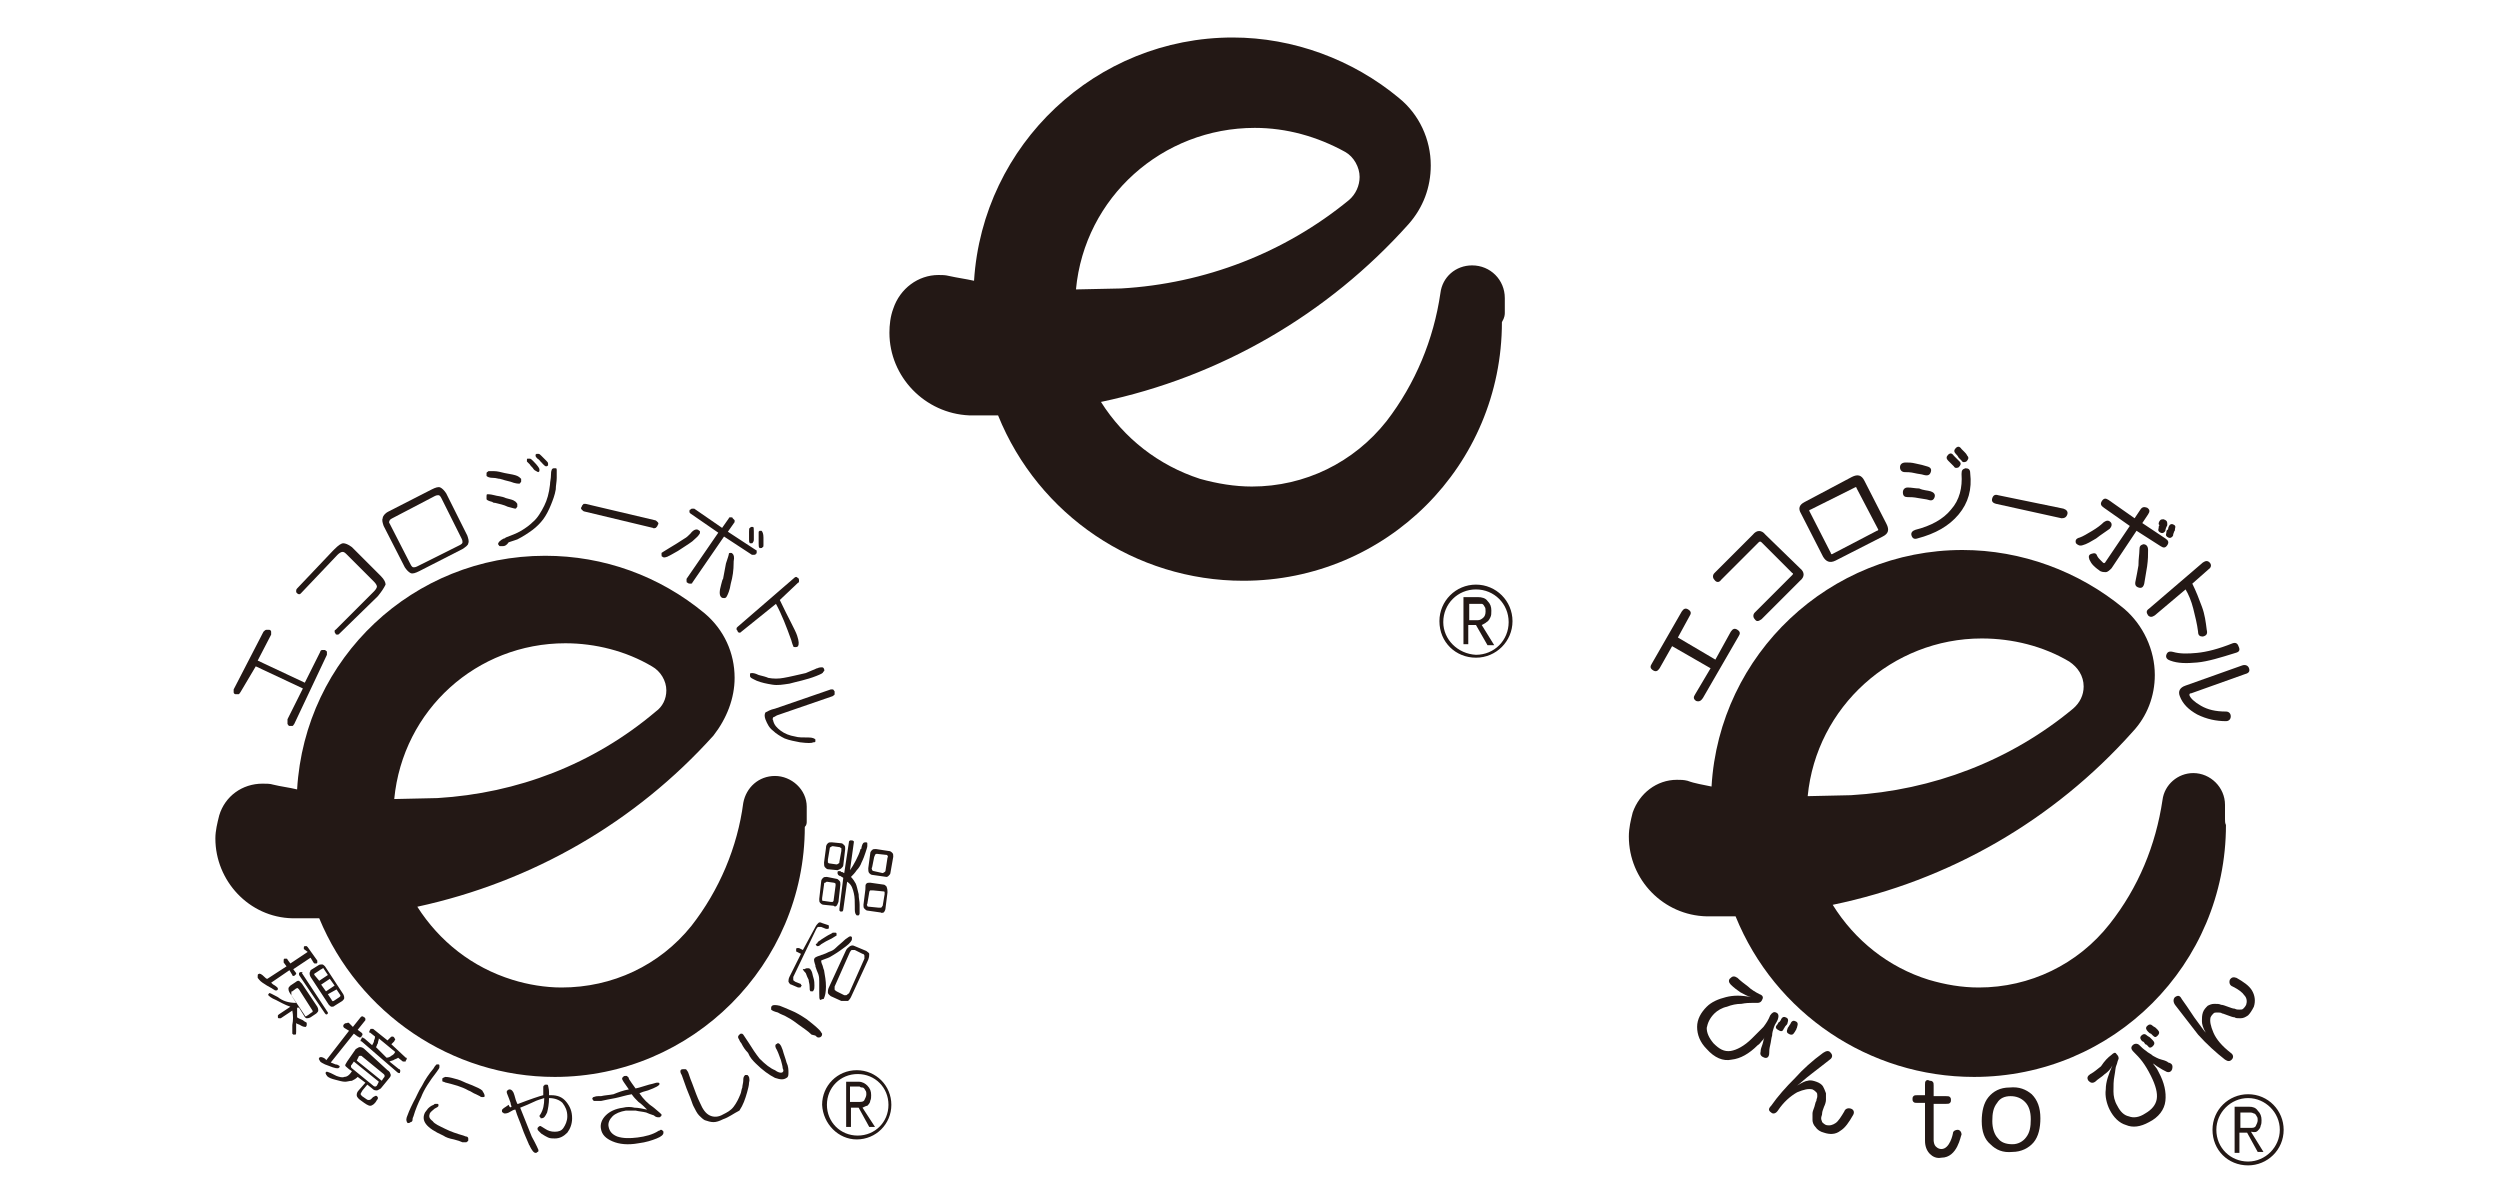 <?xml version="1.0" encoding="utf-8"?>
<!-- Generator: Adobe Illustrator 26.0.3, SVG Export Plug-In . SVG Version: 6.00 Build 0)  -->
<svg version="1.1" id="レイヤー_1" xmlns="http://www.w3.org/2000/svg" xmlns:xlink="http://www.w3.org/1999/xlink" x="0px"
	 y="0px" width="260px" height="125px" viewBox="0 0 260 125" style="enable-background:new 0 0 260 125;" xml:space="preserve">
<style type="text/css">
	.st0{fill:#231815;}
</style>
<g>
	<g>
		<path class="st0" d="M84.9,70.3c-1,0.4-2.1,0.6-2.8,0.8c-0.7,0.1-1.2,0.2-1.8,0.1c-0.6-0.1-1.1-0.2-1.6-0.4
			c-0.4-0.2-0.7-0.3-0.7-0.5c0-0.1,0-0.1,0-0.2c0-0.1,0.1-0.1,0.2-0.1c0.1,0,0.3,0,0.7,0.2c0.4,0.1,0.8,0.2,1,0.3
			c0.5,0.1,1.1,0.1,1.6,0c0.6-0.1,1.4-0.3,2.3-0.5c0.2-0.1,0.5-0.2,0.7-0.3c0.3-0.1,0.4-0.2,0.5-0.2c0.2-0.1,0.4-0.1,0.5-0.1
			c0.1,0,0.2,0.1,0.2,0.2c0.1,0.1,0,0.2-0.1,0.3C85.6,70,85.4,70.1,84.9,70.3L84.9,70.3z M80.6,73.7l5.8-2c0.1,0,0.2,0,0.2,0
			c0.1,0,0.1,0.1,0.2,0.2c0,0.1,0,0.2,0,0.3c0,0.1-0.1,0.1-0.2,0.2l-5.8,2c-0.2,0.1-0.3,0.2-0.4,0.2c0,0.1-0.1,0.2,0,0.3
			c0.1,0.5,0.4,0.8,0.8,1.1c0.4,0.3,0.9,0.5,1.5,0.6c0.3,0.1,0.8,0.1,1.4,0.1c0.4,0,0.6,0.1,0.7,0.2c0,0.1,0,0.2,0,0.2
			c0,0.1-0.1,0.1-0.2,0.1c-0.2,0.1-0.6,0.1-1.4,0c-0.5-0.1-1.1-0.2-1.6-0.4c-0.4-0.2-0.9-0.5-1.2-0.8c-0.4-0.3-0.6-0.7-0.8-1.2
			c-0.1-0.3-0.1-0.5,0-0.7C79.8,74,80.1,73.8,80.6,73.7z"/>
		<path class="st0" d="M83.9,85.4v-1.5c0-1.8-1.6-3.2-3.3-3.2c-1.7,0-3,1.2-3.3,2.8c-0.6,4.6-2.5,9.1-5.4,12.8
			c-3.3,4.1-8.2,6.4-13.5,6.4c-1.7,0-3.5-0.3-5.1-0.8l0,0c-4.2-1.3-7.6-4-9.9-7.6c12-2.6,22.7-8.8,30.8-17.8c1.4-1.8,2.2-3.9,2.2-6
			c0-2.6-1.1-5-3.1-6.7c-4.7-3.9-10.5-6-16.6-6c-13.7,0-25,10.6-25.8,24.3c-0.8-0.2-1.7-0.3-2.5-0.5c-0.3-0.1-0.7-0.1-1.1-0.1
			c-2.1,0-3.9,1.3-4.5,3.3c-0.2,0.8-0.4,1.6-0.4,2.4c0,4.4,3.5,8.2,8,8.3c0.5,0,1,0,1.5,0c0.4,0,0.9,0,1.3,0
			c4.1,9.9,13.8,16.5,24.5,16.5c14.3,0,26-11.7,26-26C83.9,85.8,83.9,85.6,83.9,85.4z M58.8,66.9c3.1,0,6.3,0.8,9,2.4
			c0.9,0.5,1.5,1.5,1.5,2.5c0,0.9-0.4,1.7-1.1,2.2c-6.5,5.5-14.4,8.5-22.7,9L41,83.1C41.9,73.8,49.6,66.9,58.8,66.9z"/>
		<path class="st0" d="M27.4,65.7c0.1-0.1,0.2-0.2,0.3-0.2c0.1,0,0.2,0,0.3,0c0.1,0,0.2,0.1,0.2,0.2c0,0.1,0,0.2,0,0.3l-1.4,2.7
			l4.9,2.3l1.6-3.2c0-0.1,0.1-0.2,0.2-0.2c0.1,0,0.2,0,0.3,0c0.1,0.1,0.2,0.1,0.2,0.2c0,0.1,0,0.2,0,0.3l-3.4,7.2
			c-0.1,0.1-0.1,0.2-0.2,0.2c-0.1,0-0.2,0-0.3,0c-0.1,0-0.1-0.1-0.2-0.2c0-0.1,0-0.4,0-0.5l1.6-3.2l-4.9-2.3L25,72
			c-0.1,0.1-0.1,0.2-0.2,0.2c-0.1,0-0.2,0-0.3,0c-0.1,0-0.2-0.1-0.2-0.2c0-0.1,0-0.2,0-0.3L27.4,65.7z"/>
		<path class="st0" d="M39.3,62l-4,3.9c-0.1,0.1-0.1,0.1-0.2,0.1c-0.1,0-0.2,0-0.2-0.1c-0.1-0.1-0.1-0.2-0.1-0.2
			c0-0.1,0-0.2,0.1-0.2l4-4c0.2-0.2,0.3-0.4,0.3-0.5c0-0.1-0.1-0.3-0.3-0.5L36,57.6l0,0c-0.2-0.2-0.3-0.2-0.4-0.2
			c-0.1,0-0.3,0.1-0.5,0.3l0,0l-3.8,4l0,0c-0.1,0.1-0.1,0.1-0.2,0.1c-0.1,0-0.2-0.1-0.2-0.1c-0.1-0.1-0.1-0.1-0.1-0.2
			c0-0.1,0-0.2,0.1-0.3l3.7-3.9l0.2-0.2c0.4-0.4,0.7-0.6,0.9-0.6c0.2,0,0.5,0.1,0.9,0.4l0,0l3,3c0.4,0.4,0.5,0.7,0.5,0.9
			C39.9,61.2,39.7,61.5,39.3,62z"/>
		<path class="st0" d="M79,57c-0.1-0.1-0.1-0.2-0.1-0.5c0-0.1,0-0.2,0-0.3c0-0.1,0-0.3,0-0.5c0-0.2,0-0.4,0-0.4c0,0,0.1-0.1,0.1-0.1
			c0.1,0,0.1,0,0.2,0c0.1,0.1,0.2,0.3,0.2,0.7c0,0.1,0,0.1,0,0.2c0,0.3,0,0.5,0,0.6c0,0.1,0,0.2-0.1,0.2C79.3,57,79.2,57,79.1,57
			C79.1,57,79,57,79,57z M78,56.5c-0.1-0.1-0.1-0.2-0.1-0.4c0-0.1,0-0.2,0-0.2c0-0.2,0-0.4,0-0.6c0-0.2,0-0.4,0.1-0.4
			c0,0,0.1-0.1,0.1-0.1c0.1,0,0.1,0,0.2,0c0.1,0,0.1,0.2,0.1,0.5c0,0.1,0,0.1,0,0.2c0,0.3,0,0.5,0,0.6c0,0.1,0,0.2-0.1,0.3
			c0,0.1-0.1,0.1-0.1,0.1C78.1,56.5,78.1,56.5,78,56.5z M75.8,57.6c0-0.1,0.1-0.1,0.2-0.1c0.1,0,0.1,0,0.2,0.1
			c0.1,0.1,0.2,0.3,0.1,0.8c0,0.1,0,0.1,0,0.1c0,0.8-0.1,1.5-0.3,2.2c-0.1,0.7-0.3,1.1-0.4,1.3c-0.1,0.2-0.2,0.2-0.3,0.2
			c-0.1,0-0.2,0-0.3-0.1c-0.2-0.2-0.2-0.6,0-1.3c0.1-0.3,0.1-0.5,0.2-0.6c0.1-0.5,0.2-1.1,0.3-1.6C75.7,58,75.8,57.7,75.8,57.6z
			 M75.1,54.9l0.7-1c0-0.1,0.1-0.1,0.2-0.1c0.1,0,0.2,0,0.2,0.1c0.1,0.1,0.1,0.1,0.2,0.2c0,0.1,0,0.1,0,0.2l-0.7,1l2.9,1.9
			c0.1,0,0.1,0.1,0.1,0.2c0,0.1,0,0.2-0.1,0.2c0,0.1-0.1,0.1-0.2,0.1c-0.1,0-0.2,0-0.2,0l-2.9-1.9L72,60.6c0,0.1-0.1,0.1-0.2,0.1
			c-0.1,0-0.2,0-0.3-0.1c-0.1,0-0.1-0.1-0.1-0.2c0-0.1,0-0.2,0-0.2l3.3-4.8l-2.9-2c-0.1-0.1-0.1-0.1-0.1-0.2c0-0.1,0-0.2,0.1-0.2
			c0.1-0.1,0.1-0.1,0.2-0.1c0.1,0,0.1,0,0.2,0L75.1,54.9z M72.6,55.1c0.1,0.1,0.2,0.1,0.2,0.2c0,0.1,0,0.2-0.1,0.3
			c-0.1,0.2-0.4,0.4-0.7,0.7c-0.4,0.3-0.9,0.6-1.5,1c-0.5,0.3-0.9,0.5-1.1,0.6c-0.3,0.1-0.4,0.1-0.5,0c-0.1,0-0.1-0.1-0.1-0.2
			c0-0.1,0-0.2,0-0.2c0,0,0.3-0.2,0.8-0.5c0.5-0.3,1-0.6,1.6-1c0.2-0.1,0.4-0.3,0.6-0.5C72.1,55.1,72.4,55,72.6,55.1z"/>
		<path class="st0" d="M60.9,52.4l7.2,1.7c0.1,0,0.2,0.1,0.3,0.2c0.1,0.1,0.1,0.2,0,0.3c0,0.1-0.1,0.2-0.2,0.3c-0.1,0-0.2,0.1-0.3,0
			l-7.1-1.7c-0.1,0-0.2-0.1-0.3-0.2c-0.1-0.1-0.1-0.2,0-0.3c0-0.1,0.1-0.2,0.2-0.3C60.7,52.4,60.8,52.4,60.9,52.4z"/>
		<path class="st0" d="M55.8,47.2c0.1,0,0.1,0,0.2,0c0.1,0,0.2,0.1,0.3,0.2c0.2,0.2,0.4,0.4,0.5,0.5c0.1,0.1,0.2,0.2,0.2,0.3
			c0,0.1,0,0.1,0,0.2c0,0-0.1,0.1-0.2,0.1c-0.1,0-0.2-0.1-0.4-0.3c0,0,0-0.1-0.1-0.1c-0.1-0.1-0.2-0.3-0.4-0.4
			c-0.1-0.1-0.2-0.2-0.2-0.3c0-0.1,0-0.1,0-0.2C55.7,47.3,55.7,47.3,55.8,47.2z M54.9,47.7c0.1,0,0.1,0,0.2,0c0.1,0,0.2,0.1,0.3,0.2
			l0.1,0.1c0.4,0.4,0.6,0.7,0.6,0.8c0,0.1,0,0.1,0,0.2c0,0-0.1,0.1-0.1,0.1c-0.1,0-0.2-0.1-0.4-0.2c0,0,0,0-0.1-0.1
			c-0.1-0.2-0.3-0.3-0.4-0.5c-0.2-0.2-0.3-0.3-0.3-0.3c0-0.1,0-0.1,0-0.1C54.8,47.7,54.8,47.7,54.9,47.7z M50.6,49.5
			c0-0.1,0-0.2,0-0.3c0-0.1,0.1-0.1,0.2-0.2c0.1,0,0.3,0,0.6,0c0.3,0,0.7,0.1,1.1,0.2c0.6,0.1,1.1,0.2,1.3,0.3
			c0.2,0.1,0.3,0.2,0.4,0.3c0,0.1,0,0.2,0,0.3c-0.1,0.1-0.1,0.2-0.2,0.2c-0.1,0-0.4,0-0.9-0.2c-0.4-0.1-0.8-0.2-1.1-0.3
			c-0.2,0-0.4-0.1-0.7-0.1C50.9,49.7,50.7,49.6,50.6,49.5z M52.3,56.8c-0.1,0-0.3,0-0.3,0c-0.1,0-0.1-0.1-0.2-0.2
			c0-0.2,0.2-0.4,0.6-0.6c0.1,0,0.1,0,0.2-0.1c0.5-0.2,1.1-0.4,1.6-0.7c0.5-0.3,0.9-0.6,1.2-0.9c0.5-0.4,0.9-1.1,1.2-1.7
			c0.3-0.6,0.5-1.3,0.6-2.2c0-0.3,0.1-0.6,0.1-1c0-0.5,0.1-0.7,0.3-0.7c0.1,0,0.2,0,0.2,0c0.1,0,0.1,0.1,0.1,0.2c0,0.1,0,0.4,0,0.8
			c0,0.4-0.1,0.8-0.1,1.2c-0.1,0.6-0.3,1.1-0.5,1.6c-0.2,0.5-0.5,1.1-0.8,1.5c-0.3,0.4-0.7,0.8-1.1,1.1c-0.4,0.3-1,0.7-1.6,1
			c-0.3,0.1-0.6,0.2-0.9,0.3C52.7,56.7,52.5,56.8,52.3,56.8z M50.7,51.4c0.1,0,0.3,0,0.7,0.1c0.3,0.1,0.8,0.1,1.2,0.3
			c0.4,0.1,0.8,0.2,0.9,0.3c0.2,0.1,0.2,0.2,0.3,0.3c0,0.1,0,0.2,0,0.3c-0.1,0.1-0.1,0.2-0.2,0.2c-0.1,0-0.4-0.1-0.8-0.2
			c-0.4-0.2-0.9-0.3-1.3-0.4c-0.1,0-0.2,0-0.3-0.1c-0.4-0.1-0.6-0.2-0.6-0.3c0-0.1,0-0.2,0-0.3C50.6,51.5,50.6,51.4,50.7,51.4z"/>
		<path class="st0" d="M40.5,54.2c0-0.1,0.1-0.2,0.3-0.3l4.4-2.3c0.2-0.1,0.3-0.1,0.4-0.1c0.1,0,0.2,0.1,0.3,0.3l2.1,4.2
			c0.1,0.2,0.1,0.3,0.1,0.4c0,0.1-0.1,0.2-0.3,0.3l-4.4,2.2c-0.2,0.1-0.3,0.1-0.4,0.1c-0.1,0-0.2-0.1-0.3-0.3l-2.1-4.1
			C40.5,54.4,40.4,54.3,40.5,54.2z M42.1,59c0.2,0.3,0.4,0.5,0.6,0.6c0.2,0.1,0.5,0,0.9-0.2l4.5-2.3c0.3-0.2,0.6-0.4,0.6-0.6
			c0.1-0.2,0-0.5-0.1-0.8l-2.2-4.4c-0.2-0.3-0.4-0.5-0.6-0.6c-0.2-0.1-0.5,0-0.9,0.2l-4.5,2.3c-0.4,0.2-0.6,0.5-0.6,0.7
			c-0.1,0.2,0,0.5,0.1,0.8L42.1,59z"/>
		<path class="st0" d="M80.7,62.8l-3.6,2.9c-0.1,0.1-0.1,0.1-0.2,0.1c-0.1,0-0.2-0.1-0.2-0.2c-0.1-0.1-0.1-0.1-0.1-0.2
			c0-0.1,0-0.1,0.1-0.2l5.9-5.1c0.1-0.1,0.2-0.1,0.2-0.1c0.1,0,0.1,0.1,0.2,0.1c0.1,0.1,0.1,0.2,0.1,0.3c0,0.1,0,0.2-0.1,0.2
			l-1.9,1.8c0.9,1.9,1.6,3.1,1.8,3.7c0.2,0.6,0.2,0.9,0.1,1.1c-0.1,0.1-0.2,0.1-0.3,0.1c-0.1,0-0.2,0-0.2-0.1c0,0-0.1-0.2-0.2-0.6
			C81.8,65.2,81.3,63.9,80.7,62.8z"/>
		<path class="st0" d="M35,102.9l0.4,0.6c0,0,0,0.1,0,0.1c0,0-0.1,0.1-0.1,0.1l-0.6,0.4c-0.1,0-0.1,0.1-0.1,0c0,0-0.1,0-0.1-0.1
			l-0.4-0.6L35,102.9z M34.3,101.8l0.5,0.7l-0.9,0.6l-0.5-0.7L34.3,101.8z M32.7,101.4c0-0.1-0.1-0.1,0-0.1c0,0,0-0.1,0.1-0.1
			l0.6-0.4c0.1,0,0.1-0.1,0.2-0.1c0,0,0.1,0,0.1,0.1l0.4,0.6l-0.9,0.6L32.7,101.4z M32.2,101.2c0,0.1,0,0.2,0.1,0.4l1.9,2.9
			c0.1,0.1,0.2,0.2,0.3,0.2c0.1,0,0.2,0,0.3-0.1l0.8-0.5c0.1-0.1,0.2-0.2,0.2-0.3c0-0.1,0-0.2-0.1-0.4l-1.9-2.9
			c-0.1-0.1-0.2-0.2-0.3-0.2c-0.1,0-0.3,0-0.4,0.1l-0.8,0.5C32.3,101,32.2,101.1,32.2,101.2z M31.4,101.1c-0.1,0-0.1,0-0.2,0
			c0,0-0.1,0.1-0.1,0.1c0,0.1,0,0.1,0,0.2l2.7,4c0,0,0.1,0.1,0.1,0.1c0.1,0,0.1,0,0.1,0c0,0,0.1-0.1,0.1-0.1c0,0,0-0.1,0-0.1
			l-2.7-4.1C31.5,101.1,31.5,101.1,31.4,101.1z M30.3,103.2c0-0.1,0-0.1,0.1-0.1l0.4-0.3c0.1,0,0.1-0.1,0.2,0c0,0,0.1,0.1,0.1,0.1
			l1.4,2.2c0,0.1,0.1,0.1,0,0.1c0,0,0,0.1-0.1,0.1l-0.4,0.3c-0.1,0-0.1,0.1-0.2,0.1c0,0-0.1,0-0.1-0.1l-1.4-2.1
			C30.3,103.3,30.3,103.3,30.3,103.2z M28.9,103.7c-0.6-0.3-0.9-0.5-0.9-0.4c0,0-0.1,0.1-0.1,0.1c0,0.1,0,0.1,0,0.1
			c0.1,0.1,0.3,0.3,0.8,0.5c0.4,0.2,0.9,0.5,1.5,0.7l-1.2,0.8c0,0-0.1,0.1-0.1,0.1c0,0.1,0,0.1,0,0.2c0,0.1,0.1,0.1,0.1,0.1
			c0.1,0,0.1,0,0.2,0l1.2-0.8c0.1,0.5,0.1,1,0,1.5c0,0.5,0,0.8,0,0.9c0,0,0.1,0.1,0.1,0.1c0.1,0,0.1,0,0.2,0c0.1,0,0.1-0.1,0.1-0.3
			c0-0.2,0-0.4,0-0.9c0.1,0.1,0.2,0.1,0.4,0.2c0.3,0.2,0.5,0.2,0.6,0.2c0,0,0.1-0.1,0.1-0.2c0-0.1,0-0.1,0-0.2
			c0-0.1-0.2-0.1-0.4-0.3c-0.2-0.1-0.5-0.2-0.6-0.3c0-0.2,0-0.4,0-0.7c0-0.1,0-0.2,0-0.3l0.2,0l0.5,0.8c0.1,0.2,0.2,0.3,0.3,0.3
			c0.1,0,0.2,0,0.4-0.1l0.6-0.4c0.1-0.1,0.2-0.2,0.2-0.3c0-0.1,0-0.2-0.1-0.4l-1.6-2.4c-0.1-0.1-0.2-0.2-0.3-0.3
			c-0.1,0-0.2,0-0.3,0.1l-0.6,0.4c-0.1,0.1-0.2,0.2-0.2,0.3c0,0.1,0,0.2,0.1,0.4l0.7,1.1C30,104.3,29.4,104.1,28.9,103.7z
			 M27.5,101.6c-0.3-0.3-0.5-0.4-0.6-0.3c-0.1,0-0.1,0.1-0.1,0.2c0,0.1,0,0.1,0,0.2c0.1,0.1,0.2,0.3,0.5,0.5c0.3,0.2,0.6,0.4,1,0.6
			c0.1,0.1,0.2,0.1,0.3,0.2c0.1,0,0.1,0,0.2,0c0,0,0.1-0.1,0.1-0.1c0,0,0-0.1,0-0.1c0-0.1-0.2-0.2-0.3-0.3c-0.2-0.1-0.3-0.2-0.4-0.3
			l1.9-1.3l0.3,0.5c0,0.1,0.1,0.1,0.1,0.1c0.1,0,0.1,0,0.2-0.1c0,0,0.1-0.1,0.1-0.1c0-0.1,0-0.1,0-0.1l-0.3-0.4l1.8-1.2l0.3,0.5
			c0,0,0.1,0.1,0.1,0.1c0.1,0,0.1,0,0.2,0c0.1,0,0.1-0.1,0.1-0.1c0-0.1,0-0.1,0-0.2l-1-1.4c0,0-0.1-0.1-0.1-0.1c-0.1,0-0.1,0-0.2,0
			c-0.1,0-0.1,0.1-0.1,0.1c0,0.1,0,0.1,0,0.2L32,99l-1.8,1.2l-0.3-0.4c0-0.1-0.1-0.1-0.1-0.1c-0.1,0-0.1,0-0.2,0
			c-0.1,0-0.1,0.1-0.1,0.2c0,0.1,0,0.1,0,0.2l0.3,0.4l-2,1.3C27.7,101.8,27.6,101.7,27.5,101.6z"/>
		<path class="st0" d="M39.3,108.5c0-0.2,0.1-0.3,0.1-0.5l1.7,1.4c-0.1,0.2-0.2,0.3-0.4,0.4c-0.1,0.1-0.3,0.2-0.5,0.2l-1.1-1.1
			C39.2,108.8,39.2,108.6,39.3,108.5z M38.9,108.2c0,0.2-0.1,0.3-0.2,0.5l-0.8-0.7c-0.1,0-0.1-0.1-0.2-0.1c-0.1,0-0.1,0-0.1,0.1
			c0,0.1-0.1,0.1-0.1,0.2c0,0.1,0,0.1,0.1,0.1l3.7,3.2c0,0,0.1,0.1,0.2,0.1c0.1,0,0.1,0,0.1-0.1c0-0.1,0.1-0.1,0-0.2
			c0-0.1,0-0.1-0.1-0.1l-1-0.8c0.2-0.1,0.4-0.1,0.5-0.2c0.2-0.1,0.3-0.1,0.4-0.2l0.5,0.4c0,0,0.1,0,0.2,0c0.1,0,0.1,0,0.1-0.1
			c0,0,0.1-0.1,0.1-0.2c0-0.1,0-0.1-0.1-0.1l-1.5-1.4l0.3-0.3c0-0.1,0.1-0.1,0.1-0.2c0-0.1-0.1-0.1-0.1-0.2
			c-0.1-0.1-0.1-0.1-0.2-0.1c-0.1,0-0.1,0-0.2,0.1l-0.3,0.3l-1.5-1.2c0,0-0.1,0-0.2,0c-0.1,0-0.1,0-0.1,0.1c0,0-0.1,0.1-0.1,0.2
			c0,0.1,0,0.1,0.1,0.1l0.5,0.4C39,107.9,39,108,38.9,108.2z M37.3,109.9c0-0.1,0.1-0.1,0.2-0.1c0.1,0,0.1,0,0.2,0.1l2.2,1.8
			c0.1,0.1,0.1,0.1,0.1,0.2c0,0.1,0,0.1-0.1,0.2l-0.2,0.3l-2.6-2.1L37.3,109.9z M39.2,112.9c-0.1,0.1-0.1,0.1-0.2,0.1
			c0,0-0.1,0-0.2-0.1l-2.2-1.8c-0.1-0.1-0.1-0.1-0.1-0.2c0-0.1,0-0.1,0.1-0.2l0.2-0.3l2.6,2.1L39.2,112.9z M35.8,112
			c-0.2,0.1-0.5,0-0.8-0.1c-0.2-0.1-0.4-0.2-0.6-0.3c-0.3-0.1-0.4-0.2-0.5-0.1c0,0-0.1,0.1,0,0.2c0,0.1,0.1,0.1,0.1,0.2
			c0.2,0.2,0.5,0.3,0.9,0.4c0.4,0.1,0.7,0.2,1,0.2c0.2,0,0.5-0.1,0.7-0.1c0.2-0.1,0.4-0.2,0.6-0.4l0.8,0.6l-0.7,0.8
			c-0.2,0.2-0.2,0.4-0.2,0.5c0,0.2,0.2,0.4,0.5,0.6c0.4,0.3,0.7,0.5,0.9,0.5c0.2,0,0.5-0.2,0.7-0.6c0.1-0.1,0.1-0.1,0.1-0.2
			c0-0.1,0-0.1-0.1-0.2c-0.1-0.1-0.2,0-0.4,0.1c-0.1,0.1-0.2,0.2-0.2,0.2c-0.1,0.1-0.2,0.1-0.3,0.1c-0.1,0-0.2-0.1-0.5-0.3
			c-0.2-0.1-0.3-0.3-0.3-0.3c0-0.1,0.1-0.2,0.2-0.4l0.5-0.6l0.5,0.4c0.2,0.2,0.3,0.2,0.5,0.2c0.1,0,0.2-0.1,0.4-0.2l0.9-1.1
			c0.1-0.1,0.2-0.3,0.1-0.4c0-0.1-0.1-0.3-0.3-0.4l-2.4-2.2c-0.2-0.2-0.4-0.2-0.5-0.2c-0.1,0-0.2,0.1-0.4,0.2l-0.9,1.3
			c-0.1,0.2-0.2,0.3-0.2,0.4c0,0.1,0.2,0.2,0.4,0.4l0.3,0.2C36.3,111.9,36,112,35.8,112z M33.8,110.1c-0.3-0.2-0.5-0.2-0.6-0.1
			c0,0.1-0.1,0.1,0,0.2c0,0.1,0.1,0.1,0.1,0.2c0.1,0.1,0.3,0.2,0.5,0.3c0.3,0.1,0.5,0.2,0.8,0.3c0.3,0.1,0.4,0.1,0.5,0.1
			c0.1,0,0.1,0,0.2-0.1c0,0,0.1-0.1,0-0.1c0,0,0-0.1-0.1-0.1c0,0-0.1-0.1-0.3-0.1c-0.2-0.1-0.3-0.1-0.5-0.2l2.4-3l0.4,0.3
			c0.1,0,0.1,0.1,0.2,0.1c0.1,0,0.1,0,0.2-0.1c0-0.1,0.1-0.1,0.1-0.2c0-0.1,0-0.1-0.1-0.2l-0.4-0.3l0.8-1c0,0,0-0.1,0-0.1
			c0-0.1,0-0.1-0.1-0.2c-0.1,0-0.1-0.1-0.2-0.1c-0.1,0-0.1,0-0.2,0.1l-0.8,1l-0.4-0.4c0,0-0.1-0.1-0.2,0c-0.1,0-0.2,0-0.3,0.1
			c-0.1,0.1-0.1,0.1-0.1,0.2c0,0.1,0,0.1,0.1,0.2l0.5,0.3l-2.4,3.1C34,110.3,33.9,110.2,33.8,110.1z"/>
		<path class="st0" d="M50.4,114c0,0.1-0.1,0.1-0.2,0.1c-0.1,0-0.2,0-0.3-0.1c0,0-0.2-0.1-0.4-0.2c-0.3-0.1-0.5-0.3-0.8-0.4
			c-0.7-0.4-1.5-0.6-2.3-0.8c-0.1,0-0.2-0.1-0.3-0.1c-0.1,0-0.1-0.1-0.1-0.1c0,0,0-0.1,0-0.2c0-0.1,0.1-0.1,0.3-0.2
			c0.1,0,0.3,0,0.7,0.1c0.4,0.1,0.8,0.2,1.2,0.4c0.4,0.2,0.8,0.3,1.2,0.5c0.5,0.2,0.8,0.4,0.8,0.5C50.4,113.8,50.4,113.9,50.4,114z
			 M46.1,118.1c-0.9-0.4-1.5-0.8-1.8-1.2c-0.3-0.4-0.3-0.8-0.1-1.2c0.1-0.1,0.2-0.3,0.3-0.4c0.1-0.1,0.3-0.3,0.6-0.4
			c0.1-0.1,0.1-0.1,0.2-0.1c0.1,0,0.1,0,0.2,0c0.1,0,0.1,0.1,0.1,0.1c0,0.1,0,0.1,0,0.1c0,0.1-0.2,0.2-0.4,0.3
			c-0.2,0.2-0.4,0.3-0.5,0.5c-0.1,0.3-0.1,0.5,0.3,0.8c0.2,0.3,0.7,0.5,1.3,0.8c0.6,0.3,1.2,0.5,1.9,0.7c0.2,0.1,0.3,0.1,0.3,0.1
			c0.1,0,0.2,0.1,0.2,0.2c0,0.1,0,0.2,0,0.2c0,0.1-0.1,0.1-0.2,0.2c-0.1,0-0.2,0-0.4,0c-0.2-0.1-0.5-0.2-0.9-0.3
			C46.7,118.4,46.4,118.3,46.1,118.1z M42.4,116.8c-0.1-0.1-0.2-0.3-0.1-0.6c0.1-0.3,0.3-0.8,0.7-1.6c0.3-0.5,0.5-1.1,0.9-1.7
			c0.3-0.6,0.7-1.2,1.2-1.8c0.1-0.2,0.2-0.3,0.3-0.4c0.1,0,0.2,0,0.2,0c0.1,0,0.1,0.1,0.1,0.1c0,0.1,0,0.1,0,0.2
			c0,0.1-0.1,0.2-0.3,0.5c-0.7,0.9-1.3,1.8-1.6,2.6c-0.3,0.6-0.6,1.3-0.8,2c-0.1,0.2-0.1,0.3-0.1,0.4c0,0.1-0.1,0.2-0.2,0.2
			C42.6,116.8,42.5,116.8,42.4,116.8z"/>
		<path class="st0" d="M53.2,115.1c0-0.1-0.1-0.2-0.1-0.4c-0.2-0.6-0.4-1-0.4-1.1c0-0.1,0-0.2,0.1-0.2c0.1-0.1,0.1-0.1,0.2-0.1
			c0.2,0,0.4,0.2,0.5,0.6c0.1,0.4,0.2,0.7,0.3,0.9l0.1,0c1.3-0.5,2.2-0.8,2.6-0.9c0-0.2,0-0.4,0-0.5c0-0.2,0-0.3,0-0.3
			c0-0.1,0-0.2,0.1-0.2c0-0.1,0.1-0.1,0.2-0.1c0.1,0,0.2,0,0.2,0.1c0,0.1,0.1,0.3,0.1,0.7v0.3h0.2c0.7,0,1.2,0.2,1.6,0.7
			c0.4,0.5,0.6,1,0.6,1.7c0,0.6-0.2,1.1-0.5,1.5c-0.4,0.4-0.8,0.6-1.3,0.6c-0.2,0-0.5,0-0.7-0.1c-0.2-0.1-0.4-0.2-0.7-0.4
			c-0.1-0.1-0.2-0.2-0.3-0.3c-0.1-0.1-0.1-0.2-0.1-0.2c0-0.1,0-0.1,0.1-0.2c0,0,0.1-0.1,0.2-0.1c0,0,0.2,0.1,0.5,0.3
			c0.3,0.2,0.6,0.3,1,0.3c0.4,0,0.7-0.1,0.9-0.4c0.2-0.3,0.4-0.7,0.4-1.2c0-0.6-0.2-1-0.5-1.4c-0.3-0.3-0.8-0.5-1.4-0.5
			c0,0.6-0.1,1.1-0.2,1.5c-0.2,0.4-0.3,0.6-0.6,0.6c-0.1,0-0.1,0-0.1-0.1c0,0-0.1-0.1-0.1-0.1c0,0,0-0.1,0.1-0.2
			c0.3-0.5,0.4-1,0.4-1.7c-0.3,0.1-0.7,0.2-1.1,0.4c-0.4,0.2-0.9,0.4-1.4,0.6c0.4,1,0.8,2,1.2,3c0.5,0.9,0.7,1.4,0.7,1.4
			c0,0.1,0,0.2-0.1,0.2c-0.1,0.1-0.1,0.1-0.2,0.1c-0.2,0-0.4-0.3-0.6-0.7c0-0.1-0.1-0.1-0.1-0.2c-0.2-0.5-0.5-1.1-0.7-1.7
			c-0.2-0.6-0.5-1.2-0.7-1.9c-0.2,0-0.3,0.1-0.5,0.2c-0.3,0.2-0.5,0.2-0.6,0.2c-0.1,0-0.1,0-0.2-0.1c-0.1,0-0.1-0.1-0.1-0.2
			c0-0.2,0.3-0.3,0.7-0.6C53,115.2,53.1,115.2,53.2,115.1z"/>
		<path class="st0" d="M65.4,113.3L65.4,113.3c-0.5-0.7-0.7-1-0.7-1.1c0-0.1,0-0.1,0.1-0.2c0.1-0.1,0.1-0.1,0.2-0.1
			c0.1,0,0.1,0,0.2,0c0,0,0.1,0.1,0.2,0.2c0,0,0,0,0,0.1c0.2,0.3,0.4,0.6,0.7,1c0.5-0.1,1-0.3,1.4-0.4c0.5-0.1,0.7-0.2,0.8-0.2
			c0.1,0,0.1,0,0.2,0c0,0,0.1,0.1,0.1,0.1c0,0.2-0.4,0.4-1.2,0.7c-0.4,0.1-0.7,0.2-0.9,0.3c0.4,0.6,0.9,1.1,1.5,1.5
			c0.5,0.4,0.8,0.7,0.8,0.7c0,0.1,0,0.2-0.1,0.2c0,0.1-0.1,0.1-0.2,0.1c-0.1,0-0.3,0-0.5-0.2c-0.3-0.1-0.6-0.2-0.8-0.3
			c-0.4-0.1-0.7-0.1-1.1-0.2c-0.4,0-0.7,0-1,0c-0.6,0.1-1.1,0.3-1.4,0.6c-0.3,0.3-0.5,0.7-0.4,1.1c0.1,0.5,0.4,0.8,0.9,1
			c0.6,0.2,1.3,0.2,2.1,0.1c0.8-0.1,1.6-0.3,2.2-0.7c0.1,0,0.2-0.1,0.2-0.1c0.1,0,0.2,0,0.2,0.1c0.1,0,0.1,0.1,0.1,0.2
			c0,0.2-0.2,0.4-0.7,0.6c-0.5,0.2-1.1,0.4-1.9,0.5c-1.1,0.2-2,0.1-2.7-0.2c-0.7-0.3-1.1-0.7-1.2-1.3c-0.1-0.5,0.1-1,0.5-1.4
			c0.4-0.4,1-0.7,1.8-0.8c0.4-0.1,0.8-0.1,1.2,0c0.4,0,0.8,0.1,1.3,0.2c-0.3-0.3-0.6-0.6-0.9-0.8c-0.3-0.3-0.5-0.5-0.7-0.8
			c-0.6,0.1-1.2,0.3-1.7,0.4c-0.5,0.1-1.1,0.2-1.5,0.3c-0.3,0-0.6,0-0.7,0c-0.1,0-0.1-0.1-0.2-0.2c0-0.1,0-0.1,0.1-0.2
			c0.1,0,0.2-0.1,0.5-0.1l0.3,0c0.4-0.1,0.8-0.1,1.3-0.2C64.3,113.6,64.8,113.4,65.4,113.3z"/>
		<path class="st0" d="M75.2,116.4c-0.4,0.2-0.7,0.3-1,0.3c-0.3,0-0.6-0.1-0.9-0.2c-0.2-0.1-0.4-0.3-0.6-0.5c-0.2-0.2-0.4-0.6-0.6-1
			c-0.1-0.2-0.2-0.6-0.5-1.3c-0.3-0.7-0.5-1.4-0.7-1.9c0,0,0,0,0,0c-0.2-0.3-0.2-0.6,0.1-0.6c0.1,0,0.2,0,0.3,0
			c0.1,0,0.1,0.1,0.2,0.2c0.1,0.1,0.2,0.6,0.5,1.3c0.3,0.8,0.5,1.4,0.8,2c0.3,0.7,0.6,1.1,1,1.3c0.4,0.2,0.9,0.2,1.4-0.1
			c0.4-0.2,0.8-0.4,1.1-0.8c0.3-0.4,0.5-0.8,0.7-1.3c0.1-0.2,0.1-0.5,0.2-0.7c0-0.2,0.1-0.5,0.1-0.7c0,0,0-0.1,0-0.1
			c0-0.3,0.1-0.4,0.2-0.5c0.1,0,0.1,0,0.2,0c0.1,0,0.1,0.1,0.2,0.2c0,0.1,0.1,0.3,0,0.6c0,0.3-0.1,0.6-0.2,1
			c-0.2,0.7-0.4,1.3-0.8,1.9C76.3,115.8,75.8,116.2,75.2,116.4z"/>
		<path class="st0" d="M84.4,107.6c-0.4-0.4-0.9-0.7-1.3-1c-0.4-0.3-0.8-0.6-1.2-0.8c-0.3-0.2-0.7-0.3-1-0.5
			c-0.4-0.1-0.6-0.2-0.7-0.3c0,0,0-0.1,0-0.2c0-0.1,0-0.1,0.1-0.2c0.1-0.1,0.4-0.1,0.8,0c0.3,0.1,0.7,0.3,1.2,0.5
			c0.5,0.2,1,0.5,1.6,0.9c0.5,0.4,0.9,0.7,1.3,1.1c0.2,0.2,0.2,0.3,0.3,0.4c0,0.1,0,0.2-0.1,0.3c-0.1,0.1-0.2,0.1-0.3,0.1
			c-0.1,0-0.2-0.1-0.3-0.2L84.4,107.6z M76.9,107.6c0.1-0.1,0.1-0.1,0.2-0.1c0.1,0,0.1,0,0.2,0.1c0,0,0.2,0.3,0.6,0.9
			c0.3,0.5,0.7,1.1,1.1,1.6c0.6,0.6,1.1,1,1.6,1.2c0.4,0.3,0.7,0.3,0.8,0.2c0.1-0.1,0.1-0.2,0-0.4c0-0.2-0.1-0.5-0.2-0.9
			c-0.1-0.2-0.2-0.6-0.4-1c-0.2-0.3-0.2-0.5-0.1-0.6c0.1,0,0.1-0.1,0.2-0.1c0.1,0,0.1,0,0.2,0.1c0.1,0.1,0.2,0.3,0.3,0.6
			c0.1,0.4,0.3,0.9,0.4,1.3c0.2,0.4,0.2,0.8,0.2,1c0,0.3,0,0.5-0.2,0.6c-0.3,0.2-0.6,0.2-1.2,0c-0.6-0.3-1.3-0.8-2-1.5
			c-0.3-0.3-0.6-0.6-0.8-1.1c-0.3-0.3-0.5-0.6-0.7-1c-0.2-0.2-0.2-0.4-0.3-0.5C76.7,107.8,76.8,107.7,76.9,107.6z"/>
		<path class="st0" d="M88,103.5c-0.1,0-0.1,0-0.2,0l-0.8-0.4c-0.1-0.1-0.2-0.1-0.2-0.2c0-0.1,0-0.2,0-0.3l1.6-3.6
			c0.1-0.1,0.1-0.2,0.2-0.2c0.1,0,0.2,0,0.3,0l0.8,0.4c0.1,0,0.2,0.1,0.2,0.2c0,0.1,0,0.2,0,0.3l-1.6,3.6
			C88.1,103.4,88.1,103.5,88,103.5z M84.9,98.3c0,0.1,0.1,0.1,0.1,0.1c0.1,0,0.2,0,0.4-0.2c0.2-0.1,0.3-0.2,0.5-0.3
			c0.2-0.1,0.4-0.2,0.6-0.3c0.3-0.2,0.5-0.3,0.5-0.3c0-0.1,0-0.1,0-0.2c0-0.1-0.1-0.1-0.1-0.1c-0.1,0-0.2,0-0.3,0
			c-0.1,0.1-0.4,0.2-0.7,0.4c-0.3,0.2-0.5,0.3-0.6,0.4c-0.2,0.1-0.3,0.2-0.3,0.3C84.8,98.2,84.8,98.2,84.9,98.3z M88.2,104.1
			c0.1-0.1,0.2-0.2,0.3-0.4l1.8-3.9c0.1-0.3,0.1-0.4,0.1-0.6c0-0.1-0.2-0.2-0.3-0.3l-1.2-0.5c-0.2-0.1-0.3-0.1-0.5,0
			c-0.1,0.1-0.3,0.2-0.4,0.4l-1.8,3.9c-0.1,0.2-0.1,0.4-0.1,0.5c0,0.2,0.2,0.3,0.3,0.4l1.1,0.5C87.9,104.1,88.1,104.1,88.2,104.1z
			 M83.8,101.2c0.1,0.3,0.2,0.5,0.3,0.7c0,0.2,0.1,0.4,0.1,0.7c0,0.3,0,0.4,0.1,0.5c0.1,0,0.1,0,0.2,0c0.1,0,0.1-0.1,0.1-0.1
			c0.1-0.1,0.1-0.3,0.1-0.5c0-0.2,0-0.5-0.1-0.8c-0.1-0.3-0.1-0.5-0.2-0.7c-0.1-0.2-0.2-0.3-0.3-0.3c-0.1,0-0.1,0-0.2,0
			c-0.1,0-0.2,0.1-0.3,0.1C83.4,100.7,83.5,100.9,83.8,101.2z M82.1,101.6c-0.1,0.2-0.1,0.4-0.1,0.5c0.1,0.2,0.2,0.3,0.3,0.3
			l0.7,0.3c0.1,0,0.1,0,0.2,0c0.1,0,0.1-0.1,0.1-0.1c0.1-0.1,0.1-0.1,0-0.2c0-0.1-0.1-0.1-0.1-0.1l-0.5-0.2
			c-0.1-0.1-0.2-0.1-0.2-0.2c0-0.1,0-0.2,0-0.3l2.4-5c0.1-0.1,0.1-0.2,0.2-0.2c0.1,0,0.2,0,0.3,0l0.5,0.2c0.1,0,0.1,0,0.2,0
			c0.1,0,0.1-0.1,0.1-0.1c0-0.1,0-0.1,0-0.2c0-0.1-0.1-0.1-0.1-0.1L85.5,96c-0.2-0.1-0.3-0.1-0.4,0c-0.1,0.1-0.2,0.2-0.3,0.4
			l-1.3,2.4l-0.4-0.2c-0.1,0-0.1,0-0.2,0c-0.1,0-0.1,0.1-0.1,0.1c0,0.1,0,0.1,0,0.2c0,0.1,0.1,0.1,0.1,0.1l0.4,0.2L82.1,101.6z
			 M85.6,103.9c0.1,0,0.1-0.1,0.1-0.1c0.1-0.2,0.2-0.6,0.2-1.2c0-0.6-0.1-1.1-0.2-1.7c-0.1-0.2-0.1-0.4-0.2-0.6
			c-0.1-0.2-0.1-0.4-0.1-0.4c0,0,0.2-0.1,0.5-0.2c0.3-0.1,0.5-0.2,0.8-0.4c0.5-0.3,0.9-0.6,1.3-0.9c0.4-0.3,0.6-0.6,0.6-0.7
			c0-0.1,0-0.1,0-0.2c0-0.1-0.1-0.1-0.1-0.1c-0.1-0.1-0.3,0.1-0.6,0.3c-0.3,0.3-0.7,0.6-1,0.9c-0.2,0.2-0.4,0.3-0.7,0.4
			c-0.2,0.1-0.4,0.2-0.7,0.3c-0.1,0-0.2,0.1-0.3,0.1c-0.3,0.1-0.5,0.2-0.5,0.3c-0.1,0.1,0,0.4,0.1,0.7c0,0.1,0,0.1,0,0.1
			c0.1,0.3,0.2,0.6,0.3,0.8c0.1,0.3,0.1,0.5,0.1,0.8c0,0.4,0,0.8,0,1.2c0,0.4,0,0.6,0.1,0.7C85.5,103.9,85.6,103.9,85.6,103.9z"/>
		<path class="st0" d="M86.4,88.1c0,0,0.1-0.1,0.2-0.1l0.7,0.1c0.1,0,0.1,0.1,0.2,0.1c0,0.1,0,0.2,0,0.3l-0.2,1.1
			c0,0.1,0,0.2-0.1,0.2c0,0-0.1,0.1-0.2,0.1l-0.7-0.1c-0.1,0-0.1,0-0.2-0.1c0,0,0-0.1,0-0.3l0.2-1.2C86.3,88.2,86.3,88.1,86.4,88.1z
			 M87.5,90.3c0.1-0.1,0.2-0.2,0.2-0.3l0.2-1.7c0-0.2,0-0.3-0.1-0.4c-0.1-0.1-0.2-0.2-0.3-0.2l-1-0.1c-0.2,0-0.3,0-0.4,0.1
			c-0.1,0.1-0.2,0.2-0.2,0.5l-0.2,1.5c0,0.2,0,0.4,0.1,0.5c0.1,0.1,0.2,0.2,0.3,0.2l1,0.1C87.3,90.4,87.4,90.4,87.5,90.3z
			 M90.9,90.6c-0.1,0-0.2-0.1-0.2-0.1c0-0.1-0.1-0.2,0-0.3l0.2-1c0-0.1,0.1-0.2,0.1-0.3c0.1-0.1,0.1-0.1,0.2-0.1l0.9,0.1
			c0.1,0,0.2,0,0.2,0.1c0,0,0.1,0.1,0,0.2l-0.2,1.3c0,0.1,0,0.1-0.1,0.2c-0.1,0-0.1,0.1-0.2,0.1L90.9,90.6z M92.4,91.1
			c0.1-0.1,0.2-0.2,0.2-0.3l0.3-1.7c0-0.2,0-0.3-0.1-0.4c-0.1-0.1-0.2-0.2-0.4-0.2l-1.3-0.2c-0.2,0-0.3,0-0.4,0.1
			c-0.1,0.1-0.2,0.2-0.2,0.4l-0.2,1.5c0,0.2,0,0.4,0.1,0.5c0.1,0.1,0.2,0.2,0.4,0.2l1.4,0.2C92.2,91.2,92.3,91.2,92.4,91.1z
			 M91.6,94.4c-0.1,0-0.1,0-0.2,0l-1-0.1c-0.1,0-0.2,0-0.2-0.1c0,0-0.1-0.1,0-0.2l0.2-1.2c0-0.1,0.1-0.2,0.1-0.2c0.1,0,0.1,0,0.3,0
			l1,0.1c0.1,0,0.2,0,0.2,0.1c0,0,0,0.1,0,0.2l-0.2,1.2C91.7,94.3,91.7,94.4,91.6,94.4z M91.9,94.9c0.1-0.1,0.2-0.3,0.2-0.5l0.2-1.6
			c0-0.2,0-0.3-0.1-0.6c-0.1-0.1-0.2-0.2-0.3-0.2l-1.4-0.2c-0.2,0-0.3,0-0.4,0.1C90,92,90,92.1,90,92.5l-0.2,1.6
			c0,0.2,0,0.3,0.1,0.4c0.1,0.1,0.2,0.2,0.3,0.2l1.4,0.2C91.7,95,91.8,94.9,91.9,94.9z M86.9,91.9c0,0.1,0,0.1,0,0.2l-0.2,1.5
			c0,0.1,0,0.1-0.1,0.2c0,0-0.1,0-0.2,0l-0.7-0.1c-0.1,0-0.2,0-0.2-0.1c0-0.1,0-0.1,0-0.2l0.2-1.4c0-0.1,0-0.2,0.1-0.2
			c0.1,0,0.1-0.1,0.2-0.1l0.7,0.1C86.8,91.8,86.9,91.9,86.9,91.9z M87,94.2c0.1-0.1,0.1-0.2,0.2-0.4l0.2-1.8c0-0.2,0-0.3-0.1-0.4
			c-0.1-0.1-0.2-0.2-0.3-0.2l-1-0.2c-0.2,0-0.3,0-0.4,0.1c-0.1,0.1-0.2,0.2-0.2,0.4l-0.2,1.8c0,0.2,0,0.3,0.1,0.4
			c0.1,0.1,0.2,0.2,0.4,0.2l1,0.1C86.8,94.3,86.9,94.3,87,94.2z M88.8,92.9c0.1,0.4,0.1,0.9,0.1,1.4c0,0.1,0,0.2,0,0.3
			c0,0.4,0.1,0.5,0.2,0.6c0.1,0,0.1,0,0.2,0c0,0,0.1-0.1,0.1-0.2c0-0.2,0-0.5,0-0.9c0-0.4-0.1-0.7-0.1-1.1c-0.1-0.4-0.2-0.9-0.3-1.1
			c-0.1-0.2-0.3-0.5-0.5-0.7c0.2-0.2,0.4-0.4,0.6-0.7c0.2-0.2,0.4-0.5,0.5-0.8c0.2-0.4,0.3-0.7,0.4-1c0.1-0.3,0.2-0.6,0.2-0.7
			c0-0.1,0-0.2,0-0.3c0-0.1-0.1-0.1-0.2-0.1c-0.2,0-0.3,0.1-0.4,0.5c0,0.1,0,0.2-0.1,0.2c-0.1,0.4-0.3,0.8-0.5,1.2
			c-0.2,0.4-0.4,0.7-0.6,1l0.4-2.9c0-0.1,0-0.1,0-0.1c0,0-0.1-0.1-0.2-0.1c-0.1,0-0.1,0-0.2,0c0,0-0.1,0.1-0.1,0.1l-0.5,3.3
			c-0.1,0-0.1-0.1-0.2-0.1c-0.1,0-0.1,0-0.2-0.1c-0.1,0-0.1,0-0.2,0c-0.1,0-0.1,0.1-0.1,0.2c0,0.1,0.1,0.3,0.3,0.3
			c0.1,0.1,0.2,0.1,0.3,0.2l-0.4,3.2c0,0.1,0,0.1,0,0.2c0,0,0.1,0.1,0.1,0.1c0.1,0,0.1,0,0.2,0c0,0,0.1-0.1,0.1-0.2l0.4-2.9
			C88.6,92,88.7,92.5,88.8,92.9z"/>
		<path class="st0" d="M89.1,118.5c2,0,3.6-1.6,3.6-3.6c0-2-1.6-3.6-3.6-3.6c-2,0-3.6,1.6-3.6,3.6C85.6,116.9,87.2,118.5,89.1,118.5
			z M86,114.9c0-1.8,1.4-3.2,3.2-3.2c1.8,0,3.2,1.4,3.2,3.2c0,1.8-1.4,3.2-3.2,3.2C87.4,118.1,86,116.7,86,114.9z"/>
		<path class="st0" d="M89.7,113.1c0.1,0,0.2,0.1,0.3,0.3c0.1,0.1,0.1,0.3,0.1,0.4c0,0.2-0.1,0.4-0.2,0.6c-0.1,0.2-0.3,0.2-0.6,0.2
			h-0.9v-1.6h1C89.5,113.1,89.6,113.1,89.7,113.1z M90.2,115c0.1-0.1,0.3-0.3,0.3-0.5c0.1-0.2,0.1-0.4,0.1-0.6c0-0.4-0.1-0.7-0.4-1
			c-0.2-0.2-0.5-0.4-0.9-0.4H88v4.7h0.5v-2h0.8l1.1,2H91l-1.3-2C89.9,115.1,90.1,115,90.2,115z"/>
	</g>
	<g>
		<path class="st0" d="M231.4,85.2v-1.5c0-1.8-1.5-3.3-3.3-3.3c-1.6,0-3,1.2-3.2,2.8c-0.7,4.7-2.5,9.1-5.5,12.9
			c-3.3,4.2-8.3,6.6-13.6,6.6c-1.8,0-3.5-0.3-5.2-0.8l0,0c-4.2-1.3-7.7-4.1-10-7.8c12.1-2.5,23-8.8,31.2-18c1.5-1.6,2.3-3.7,2.3-5.9
			c0-2.6-1.2-5.2-3.2-6.9c-4.7-3.9-10.7-6.1-16.8-6.1c-13.8,0-25.3,10.8-26.1,24.6c-0.9-0.2-1.7-0.3-2.5-0.6
			c-0.4-0.1-0.7-0.1-1.1-0.1c-2.1,0-3.9,1.4-4.6,3.4c-0.2,0.8-0.4,1.6-0.4,2.5c0,4.5,3.6,8.2,8.1,8.3c0.5,0,1.1,0,1.6,0
			c0.5,0,0.9,0,1.4,0c4.1,10.1,13.9,16.7,24.8,16.7c14.5,0,26.2-11.7,26.2-26.2C231.4,85.6,231.4,85.4,231.4,85.2z M206.1,66.4
			c3.2,0,6.4,0.8,9.1,2.4c0.9,0.6,1.5,1.5,1.5,2.6c0,0.9-0.4,1.7-1.1,2.3c-6.5,5.4-14.6,8.5-23.1,9l-4.5,0.1
			C188.9,73.5,196.8,66.4,206.1,66.4z"/>
		<path class="st0" d="M174.5,66.3l3.9,2.3l1.6-2.9c0.2-0.3,0.4-0.4,0.7-0.2c0.3,0.2,0.3,0.4,0.1,0.7l-3.7,6.4
			c-0.2,0.3-0.4,0.4-0.7,0.3c-0.3-0.2-0.3-0.4-0.1-0.7l1.6-2.7l-4-2.3l-1.3,2.3c-0.2,0.3-0.4,0.4-0.7,0.2c-0.3-0.2-0.3-0.4-0.1-0.7
			l3.1-5.4c0.2-0.3,0.4-0.4,0.7-0.2c0.3,0.2,0.3,0.4,0.1,0.7L174.5,66.3z"/>
		<path class="st0" d="M187.2,59.1c0.5,0.4,0.5,0.9,0,1.3l-4,4c-0.3,0.2-0.5,0.3-0.7,0c-0.2-0.2-0.2-0.5,0-0.7l3.9-3.9
			c0.1-0.1,0.1-0.2,0-0.2l-3.2-3.2c-0.1-0.1-0.2-0.1-0.3,0l-3.9,3.9c-0.2,0.3-0.5,0.3-0.7,0c-0.2-0.2-0.2-0.5,0-0.7l4-4
			c0.4-0.5,0.9-0.5,1.3,0L187.2,59.1z"/>
		<path class="st0" d="M224.5,54.4c0.1-0.3,0.2-0.4,0.5-0.4c0.3,0.1,0.4,0.2,0.4,0.5c0,0.1,0,0.2-0.1,0.3c0,0.1-0.1,0.2-0.1,0.4
			c-0.1,0.2-0.3,0.3-0.5,0.2c-0.2-0.1-0.3-0.2-0.2-0.5c0-0.1,0-0.2,0.1-0.3C224.5,54.6,224.5,54.5,224.5,54.4z M225.5,54.9
			c0.1-0.3,0.2-0.4,0.4-0.4c0.3,0.1,0.4,0.2,0.3,0.5c0,0.1,0,0.2-0.1,0.3c0,0.1-0.1,0.2-0.1,0.4c-0.1,0.2-0.3,0.3-0.5,0.2
			c-0.2-0.1-0.3-0.2-0.2-0.5c0-0.1,0-0.2,0.1-0.3C225.5,55.1,225.5,55,225.5,54.9z M218.8,54.3c0.3-0.2,0.5-0.2,0.7,0
			c0.2,0.2,0.1,0.5-0.1,0.7c-0.4,0.3-0.9,0.6-1.4,1c-0.5,0.3-1,0.6-1.4,0.7c-0.3,0.1-0.5,0-0.7-0.2c-0.1-0.3,0-0.5,0.4-0.6
			c0.3-0.1,0.8-0.4,1.3-0.7C218.1,54.9,218.5,54.6,218.8,54.3z M222.2,55.2l-2.6,3.9c-0.2,0.2-0.4,0.4-0.6,0.4c-0.2,0-0.5,0-0.7-0.2
			c-0.3-0.2-0.5-0.4-0.6-0.5c-0.2-0.2-0.3-0.4-0.4-0.6c-0.1-0.3-0.1-0.5,0.2-0.6c0.3-0.1,0.5-0.1,0.6,0.2c0.1,0.2,0.2,0.3,0.3,0.4
			c0.1,0.1,0.2,0.2,0.3,0.3c0.1,0.1,0.2,0.1,0.3-0.1l2.5-3.7l-2.7-1.9c-0.3-0.2-0.4-0.4-0.2-0.7c0.2-0.3,0.4-0.3,0.7-0.1l2.7,1.9
			l0.6-0.9c0.2-0.3,0.4-0.3,0.7-0.2c0.3,0.2,0.3,0.4,0.1,0.7l-0.6,0.9l2.4,1.6c0.3,0.2,0.4,0.4,0.2,0.7c-0.2,0.3-0.4,0.3-0.7,0.1
			L222.2,55.2z M222.5,57.2c0-0.4,0.1-0.5,0.4-0.6c0.3,0,0.5,0.2,0.5,0.6c0,0.5,0,1-0.1,1.7c-0.1,0.6-0.2,1.2-0.3,1.8
			c-0.1,0.4-0.3,0.5-0.6,0.4c-0.3-0.1-0.4-0.3-0.3-0.7c0.1-0.5,0.2-1,0.3-1.6C222.4,58.1,222.5,57.6,222.5,57.2z"/>
		<path class="st0" d="M214.6,52.9c0.3,0.1,0.5,0.3,0.4,0.6c-0.1,0.3-0.3,0.4-0.6,0.4l-6.8-1.5c-0.4-0.1-0.5-0.3-0.4-0.6
			c0.1-0.3,0.3-0.4,0.6-0.3L214.6,52.9z"/>
		<path class="st0" d="M204,49.3c0-0.4,0.1-0.5,0.4-0.6c0.3,0,0.5,0.1,0.5,0.5c0.2,1.7-0.2,3.1-1.2,4.3c-1,1.2-2.4,2-4.3,2.5
			c-0.3,0.1-0.5,0-0.6-0.3c-0.1-0.3,0.1-0.5,0.4-0.6c1.6-0.4,2.9-1.1,3.7-2.1C203.8,52,204.1,50.7,204,49.3z M202.6,47.9
			c-0.2-0.2-0.2-0.4,0-0.6c0.2-0.2,0.4-0.2,0.6,0.1c0.1,0.1,0.2,0.2,0.3,0.3c0.1,0.1,0.2,0.2,0.3,0.3c0.2,0.2,0.1,0.4-0.1,0.6
			c-0.2,0.1-0.4,0.1-0.5-0.1c-0.1-0.1-0.2-0.2-0.3-0.3C202.8,48.1,202.7,48,202.6,47.9z M203.4,47.2c-0.2-0.2-0.2-0.4,0-0.6
			c0.2-0.2,0.4-0.2,0.6,0.1c0.1,0.1,0.2,0.2,0.3,0.3c0.1,0.1,0.2,0.2,0.3,0.4c0.2,0.2,0.1,0.4-0.1,0.6c-0.2,0.1-0.4,0.1-0.5-0.1
			c0,0-0.1-0.1-0.3-0.3C203.6,47.4,203.5,47.3,203.4,47.2z M200.8,51.1c0.3,0.1,0.5,0.3,0.4,0.6c-0.1,0.3-0.3,0.4-0.6,0.3
			c-0.3-0.1-0.6-0.1-1.1-0.2c-0.5-0.1-0.8-0.1-1.1-0.1c-0.3,0-0.5-0.1-0.5-0.5c0-0.3,0.2-0.5,0.5-0.5c0.4,0,0.8,0.1,1.2,0.1
			C200,51,200.5,51,200.8,51.1z M200.4,48.5c0.4,0.1,0.5,0.3,0.4,0.6c-0.1,0.3-0.3,0.4-0.7,0.3c-0.3-0.1-0.6-0.1-1-0.2
			c-0.4-0.1-0.8-0.1-1-0.1c-0.3,0-0.5-0.2-0.5-0.5c0-0.3,0.2-0.5,0.6-0.5c0.3,0,0.6,0,1,0.1C199.7,48.3,200.1,48.4,200.4,48.5z"/>
		<path class="st0" d="M188.2,53.2c-0.1-0.1,0-0.2,0.1-0.2l4.6-2.3c0.1-0.1,0.2,0,0.2,0.1l2.2,4.2c0.1,0.1,0,0.2-0.1,0.2l-4.6,2.4
			c-0.1,0.1-0.2,0-0.2-0.1L188.2,53.2z M187.7,52.2c-0.6,0.3-0.7,0.7-0.4,1.2l2.3,4.5c0.3,0.5,0.7,0.7,1.3,0.4l4.9-2.5
			c0.6-0.3,0.7-0.7,0.4-1.3l-2.3-4.5c-0.3-0.6-0.7-0.7-1.3-0.4L187.7,52.2z"/>
		<path class="st0" d="M228,60.7c0.4,0.8,0.7,1.6,1,2.4c0.3,0.8,0.4,1.6,0.5,2.4c0.1,0.4,0,0.6-0.4,0.7c-0.3,0-0.5-0.1-0.5-0.5
			c-0.1-0.8-0.3-1.6-0.5-2.4c-0.2-0.8-0.5-1.5-0.8-2l-3.2,2.7c-0.3,0.2-0.5,0.2-0.7,0c-0.2-0.3-0.2-0.5,0.1-0.7l5.6-4.8
			c0.3-0.2,0.5-0.2,0.7,0c0.2,0.2,0.2,0.5-0.1,0.7L228,60.7z"/>
		<path class="st0" d="M227.7,72.3c0.1,0.3,0.5,0.7,1.2,1.1c0.7,0.4,1.5,0.6,2.6,0.6c0.3,0,0.5,0.2,0.5,0.5c0,0.3-0.2,0.5-0.5,0.5
			c-1,0-2-0.2-3-0.7c-0.9-0.5-1.5-1.1-1.8-1.9c-0.2-0.5,0-0.9,0.6-1.1l5.9-2.1c0.3-0.1,0.6,0,0.7,0.3c0.1,0.3,0,0.5-0.4,0.6l-5.6,2
			C227.7,72.1,227.7,72.2,227.7,72.3z M232.5,67.9c-1.6,0.5-2.9,0.9-4,1c-1.1,0.1-2,0.1-2.8-0.2c-0.3-0.1-0.5-0.3-0.4-0.6
			c0.1-0.3,0.3-0.4,0.7-0.3c0.7,0.2,1.5,0.2,2.5,0.1c1-0.1,2.2-0.4,3.7-1c0.3-0.1,0.5,0,0.6,0.3C233,67.6,232.9,67.8,232.5,67.9z"/>
		<path class="st0" d="M222.8,108.3c-0.2-0.2-0.3-0.4-0.1-0.6c0.2-0.2,0.4-0.2,0.6,0c0.1,0.1,0.2,0.1,0.3,0.2
			c0.1,0.1,0.2,0.2,0.3,0.3c0.2,0.2,0.2,0.4,0,0.6c-0.2,0.2-0.4,0.2-0.5,0c-0.1-0.1-0.2-0.2-0.3-0.2
			C223,108.4,222.9,108.3,222.8,108.3z M223.4,107.3c-0.2-0.2-0.3-0.4-0.1-0.6c0.2-0.2,0.4-0.2,0.6,0c0.1,0.1,0.2,0.1,0.3,0.2
			c0.1,0.1,0.2,0.2,0.2,0.2c0.2,0.2,0.2,0.4,0,0.6c-0.2,0.2-0.3,0.2-0.5,0c0,0-0.1-0.1-0.2-0.2C223.6,107.5,223.5,107.4,223.4,107.3
			z M219.6,109.7c0.2-0.2,0.4-0.3,0.5-0.1c0.2,0.2,0.3,0.4,0.2,0.6c-0.1,0.2-0.1,0.4-0.2,0.6c-0.1,0.2-0.1,0.6-0.2,1.1
			c-0.1,0.5-0.1,1-0.1,1.6c0,0.5,0.1,1,0.4,1.5c0.3,0.6,0.7,1,1.2,1.1c0.5,0.2,1.1,0.1,1.7-0.3c0.7-0.4,1.1-0.9,1.2-1.5
			c0.1-0.6-0.1-1.4-0.6-2.4c-0.3-0.6-0.6-1.1-0.9-1.5c-0.3-0.4-0.6-0.7-0.9-1c-0.3-0.3-0.3-0.5-0.1-0.7c0.2-0.2,0.5-0.2,0.7,0
			c0.2,0.2,0.4,0.4,0.7,0.6c0.2,0.2,0.5,0.3,0.7,0.5c0.2,0.1,0.5,0.3,0.9,0.4c0.4,0.1,0.6,0.2,0.7,0.3c0.4,0.1,0.5,0.3,0.4,0.7
			c-0.1,0.3-0.4,0.4-0.7,0.2c-0.2-0.1-0.4-0.2-0.7-0.4c-0.2-0.1-0.4-0.3-0.6-0.4c0.1,0.1,0.2,0.3,0.3,0.4c0.1,0.1,0.2,0.3,0.3,0.5
			c0.6,1.1,0.8,2.1,0.7,3c-0.1,0.9-0.7,1.7-1.7,2.2c-0.9,0.5-1.7,0.6-2.4,0.3c-0.7-0.2-1.3-0.8-1.7-1.6c-0.3-0.6-0.5-1.4-0.4-2.1
			c0-0.8,0.3-1.6,0.7-2.5c-0.2,0.4-0.5,0.7-0.8,0.9c-0.3,0.3-0.7,0.5-1,0.8c-0.3,0.2-0.5,0.1-0.7-0.1c-0.2-0.3-0.1-0.5,0.2-0.7
			c0.4-0.2,0.7-0.5,1.1-0.8C218.9,110.3,219.2,110,219.6,109.7z"/>
		<path class="st0" d="M226.2,104.5c-0.2-0.3-0.2-0.6,0-0.8c0.3-0.2,0.5-0.2,0.7,0.2c0.3,0.4,0.7,1,1.3,1.9c0.6,0.8,1,1.4,1.2,1.6
			c-0.3-0.5-0.4-0.9-0.4-1.2c0-0.3,0-0.6,0.1-0.9c0.1-0.3,0.3-0.5,0.5-0.7c0.2-0.1,0.4-0.2,0.7-0.2c0.3,0,0.5,0,0.7,0.1
			c0.2,0,0.4,0.1,0.7,0.2c0.3,0.1,0.5,0.2,0.7,0.2c0.2,0.1,0.3,0.1,0.5,0.1c0.2,0,0.3,0,0.4-0.1c0.1-0.1,0.2-0.2,0.3-0.4
			c0.1-0.3,0.1-0.7-0.2-1c-0.2-0.3-0.6-0.6-1.2-0.9c-0.3-0.1-0.4-0.4-0.3-0.7c0.2-0.3,0.4-0.3,0.7-0.2c0.7,0.4,1.3,0.8,1.6,1.3
			c0.3,0.5,0.4,1.1,0.2,1.7c-0.2,0.4-0.4,0.7-0.6,0.9c-0.3,0.2-0.5,0.3-0.8,0.3c-0.3,0-0.5,0-0.6-0.1c-0.2,0-0.4-0.1-0.7-0.2
			c-0.3-0.1-0.5-0.2-0.6-0.2c-0.1-0.1-0.3-0.1-0.5-0.1c-0.2,0-0.3,0-0.4,0.1c-0.1,0.1-0.2,0.2-0.3,0.4c-0.1,0.4,0,0.9,0.3,1.6
			c0.3,0.7,0.9,1.4,1.8,2.1c0.3,0.2,0.3,0.5,0.1,0.7c-0.2,0.2-0.4,0.2-0.7,0c-0.9-0.7-1.9-1.6-2.8-2.6
			C227.8,106.6,227,105.5,226.2,104.5z"/>
		<path class="st0" d="M209,113.1L209,113.1c-1,0-1.7,0.4-2.2,1c-0.5,0.6-0.7,1.5-0.7,2.5c0,1.1,0.3,1.9,0.9,2.4
			c0.6,0.6,1.3,0.9,2.3,0.8c0.9,0,1.7-0.4,2.2-1c0.5-0.6,0.7-1.5,0.7-2.5c0-1.1-0.3-1.9-0.9-2.5C210.7,113.3,210,113,209,113.1z
			 M207.8,118.4c-0.4-0.4-0.6-1.1-0.6-1.8c0-0.8,0.1-1.4,0.5-1.9c0.3-0.5,0.8-0.7,1.4-0.7c0.6,0,1.1,0.2,1.5,0.6
			c0.4,0.4,0.6,1,0.6,1.8c0,0.8-0.1,1.4-0.5,1.9c-0.3,0.4-0.8,0.7-1.4,0.7C208.6,119,208.1,118.8,207.8,118.4z"/>
		<path class="st0" d="M185.2,106.1c0.1-0.3,0.3-0.4,0.5-0.3c0.3,0.1,0.3,0.3,0.2,0.6c0,0.1-0.1,0.2-0.2,0.3
			c-0.1,0.1-0.1,0.2-0.2,0.3c-0.1,0.3-0.3,0.3-0.6,0.1c-0.2-0.1-0.3-0.3-0.1-0.5c0.1-0.1,0.1-0.2,0.2-0.3
			C185.1,106.3,185.1,106.2,185.2,106.1z M186.2,106.5c0.1-0.3,0.3-0.4,0.5-0.3c0.3,0.1,0.3,0.3,0.2,0.6c0,0.1-0.1,0.2-0.1,0.3
			c-0.1,0.1-0.1,0.2-0.2,0.3c-0.1,0.2-0.3,0.3-0.6,0.1c-0.2-0.1-0.2-0.3-0.1-0.5c0,0,0-0.1,0.1-0.2
			C186.1,106.6,186.2,106.5,186.2,106.5z M183,103.4c0.3,0.1,0.4,0.3,0.3,0.5c-0.1,0.3-0.3,0.4-0.5,0.4c-0.2,0-0.4,0-0.6,0
			c-0.2,0-0.6,0-1.1,0.1c-0.5,0-1,0.1-1.5,0.3c-0.5,0.1-1,0.4-1.3,0.7c-0.5,0.5-0.7,1-0.8,1.5c0,0.5,0.2,1,0.7,1.6
			c0.6,0.6,1.1,0.9,1.8,0.8c0.6-0.1,1.4-0.5,2.2-1.3c0.5-0.5,0.9-0.9,1.2-1.2c0.3-0.4,0.5-0.7,0.7-1.2c0.2-0.3,0.4-0.4,0.6-0.3
			c0.3,0.1,0.3,0.4,0.2,0.7c-0.1,0.3-0.3,0.5-0.4,0.8c-0.1,0.3-0.2,0.6-0.2,0.9c-0.1,0.3-0.1,0.6-0.2,1c-0.1,0.4-0.1,0.6-0.1,0.8
			c0,0.4-0.2,0.6-0.5,0.5c-0.3-0.1-0.5-0.3-0.4-0.6c0-0.3,0.1-0.5,0.2-0.8c0.1-0.3,0.1-0.5,0.2-0.7c-0.1,0.2-0.2,0.3-0.3,0.4
			c-0.1,0.1-0.2,0.3-0.4,0.4c-0.9,0.9-1.8,1.4-2.7,1.5c-0.9,0.2-1.8-0.2-2.6-1.1c-0.7-0.7-1-1.5-1-2.3c0-0.8,0.4-1.5,1-2.1
			c0.5-0.5,1.2-0.8,2-1c0.8-0.2,1.6-0.2,2.6,0c-0.4-0.1-0.7-0.3-1.1-0.5c-0.3-0.2-0.7-0.5-1-0.8c-0.2-0.2-0.3-0.5,0-0.7
			c0.2-0.2,0.4-0.2,0.7,0c0.3,0.3,0.7,0.6,1.1,0.9C182.1,102.9,182.6,103.2,183,103.4z"/>
		<path class="st0" d="M189.6,109.5c0.3-0.2,0.6-0.3,0.8,0c0.2,0.2,0.2,0.5-0.1,0.7c-0.4,0.3-1,0.8-1.8,1.4
			c-0.8,0.6-1.3,1.1-1.6,1.3c0.5-0.3,0.9-0.5,1.1-0.5c0.3-0.1,0.6,0,0.9,0.1c0.3,0.1,0.6,0.3,0.7,0.5c0.1,0.2,0.2,0.4,0.3,0.7
			c0,0.2,0,0.5,0,0.7c0,0.2-0.1,0.5-0.2,0.7c-0.1,0.3-0.2,0.5-0.2,0.7c0,0.2-0.1,0.3-0.1,0.5c0,0.2,0.1,0.3,0.1,0.4
			c0.1,0.1,0.2,0.2,0.4,0.3c0.4,0.1,0.7,0,1-0.2c0.3-0.2,0.6-0.7,0.9-1.2c0.1-0.3,0.4-0.4,0.7-0.3c0.3,0.1,0.4,0.4,0.2,0.7
			c-0.4,0.7-0.8,1.3-1.3,1.6c-0.5,0.4-1.1,0.4-1.7,0.2c-0.4-0.1-0.7-0.3-0.9-0.6c-0.2-0.2-0.3-0.5-0.3-0.7c0-0.3,0-0.5,0-0.7
			c0-0.2,0.1-0.4,0.2-0.7c0.1-0.3,0.1-0.5,0.2-0.6c0-0.2,0.1-0.3,0.1-0.5c0-0.2,0-0.3-0.1-0.4c-0.1-0.1-0.2-0.2-0.4-0.3
			c-0.4-0.1-0.9,0-1.6,0.3c-0.7,0.4-1.4,1-2,1.9c-0.2,0.3-0.5,0.4-0.7,0.2c-0.3-0.2-0.3-0.4,0-0.7c0.7-1,1.5-1.9,2.5-2.9
			C187.5,111.2,188.5,110.3,189.6,109.5z"/>
		<path class="st0" d="M200.3,112.4c-0.1,0.1-0.1,0.2-0.1,0.4c0,0,0,0.9,0,1.1c-0.1,0-0.8,0-0.8,0c-0.2,0-0.3,0-0.4,0.1
			c-0.1,0.1-0.1,0.2-0.1,0.3c0,0,0,0,0,0c0,0.1,0,0.2,0.1,0.3c0.1,0.1,0.2,0.1,0.4,0.1c0,0,0.6,0,0.8,0c0,0.1,0,3.8,0,3.8
			c0,0,0,0,0,0.1c0,0.2,0,0.9,0.5,1.4c0.3,0.3,0.7,0.5,1.2,0.4c1.7,0,2-2.3,2.1-2.4c0-0.3-0.2-0.5-0.4-0.5c-0.2,0-0.5,0.1-0.5,0.4
			c0,0-0.3,1.6-1.2,1.6c-0.2,0-0.4-0.1-0.5-0.2c-0.3-0.2-0.3-0.7-0.3-0.7c0,0,0,0,0,0l0,0c0,0,0-3.4,0-3.8c0.1,0,1.3,0,1.3,0
			c0.2,0,0.3,0,0.4-0.1c0.1-0.1,0.1-0.2,0.1-0.3c0,0,0,0,0,0c0-0.1,0-0.2-0.1-0.3c-0.1-0.1-0.2-0.1-0.4-0.1c0,0-1.2,0-1.3,0
			c0-0.1,0-1.1,0-1.1c0-0.2,0-0.3-0.1-0.4c-0.1-0.1-0.2-0.1-0.3-0.1C200.5,112.3,200.4,112.3,200.3,112.4z"/>
		<path class="st0" d="M233.8,121.2c2,0,3.7-1.6,3.7-3.7c0-2-1.6-3.7-3.7-3.7c-2,0-3.7,1.6-3.7,3.7
			C230.1,119.6,231.7,121.2,233.8,121.2z M230.5,117.5c0-1.8,1.5-3.3,3.3-3.3c1.8,0,3.3,1.5,3.3,3.3c0,1.8-1.5,3.3-3.3,3.3
			C232,120.8,230.5,119.4,230.5,117.5z"/>
		<path class="st0" d="M234.4,115.8c0.1,0,0.2,0.1,0.3,0.3c0.1,0.1,0.1,0.3,0.1,0.4c0,0.2-0.1,0.4-0.2,0.6c-0.1,0.2-0.3,0.2-0.6,0.2
			H233v-1.6h1C234.1,115.7,234.2,115.7,234.4,115.8z M234.8,117.6c0.1-0.1,0.3-0.3,0.3-0.5c0.1-0.2,0.1-0.4,0.1-0.6
			c0-0.4-0.1-0.7-0.4-1c-0.2-0.3-0.5-0.4-0.9-0.4h-1.5v4.8h0.5v-2.1h0.8l1.1,2h0.6l-1.3-2.1C234.6,117.8,234.7,117.7,234.8,117.6z"
			/>
	</g>
	<g>
		<path class="st0" d="M156.5,32.5V31c0-1.9-1.5-3.4-3.4-3.4c-1.7,0-3.1,1.2-3.3,2.9c-0.7,4.8-2.6,9.4-5.6,13.3
			c-3.4,4.3-8.5,6.8-14,6.8c-1.8,0-3.6-0.3-5.4-0.8v0c-4.3-1.4-7.9-4.2-10.3-8c12.4-2.6,23.6-9.1,32-18.5c1.5-1.7,2.3-3.8,2.3-6.1
			c0-2.7-1.2-5.3-3.3-7c-4.8-4-11-6.3-17.3-6.3c-14.2,0-26,11.1-26.9,25.3c-0.9-0.2-1.7-0.3-2.6-0.5c-0.4-0.1-0.7-0.1-1.1-0.1
			c-2.1,0-4,1.4-4.7,3.5c-0.3,0.8-0.4,1.7-0.4,2.5c0,4.6,3.7,8.4,8.3,8.6c0.5,0,1.1,0,1.6,0c0.5,0,0.9,0,1.4,0
			c4.2,10.4,14.3,17.2,25.5,17.2c14.9,0,26.9-12,26.9-26.9C156.5,33,156.5,32.7,156.5,32.5z M130.5,13.3c3.3,0,6.5,0.9,9.4,2.5
			c0.9,0.5,1.5,1.6,1.5,2.6c0,0.9-0.4,1.8-1.1,2.4c-6.7,5.5-15,8.7-23.7,9.2l-4.7,0.1C112.8,20.5,120.9,13.3,130.5,13.3z"/>
		<path class="st0" d="M153.5,68.4c2.1,0,3.8-1.7,3.8-3.8c0-2.1-1.7-3.8-3.8-3.8c-2.1,0-3.8,1.7-3.8,3.8
			C149.7,66.8,151.4,68.4,153.5,68.4z M150.1,64.7c0-1.9,1.5-3.4,3.4-3.4c1.9,0,3.4,1.5,3.4,3.4c0,1.9-1.5,3.4-3.4,3.4
			C151.6,68,150.1,66.5,150.1,64.7z"/>
		<path class="st0" d="M154.1,62.8c0.1,0,0.2,0.1,0.3,0.3c0.1,0.1,0.1,0.3,0.1,0.5c0,0.3-0.1,0.5-0.2,0.6c-0.2,0.2-0.4,0.3-0.6,0.3
			h-0.9v-1.7h1C153.8,62.8,153.9,62.8,154.1,62.8z M154.6,64.7c0.2-0.1,0.3-0.3,0.4-0.5c0.1-0.2,0.1-0.4,0.1-0.7
			c0-0.4-0.1-0.7-0.4-1c-0.2-0.3-0.6-0.4-1-0.4h-1.5v4.9h0.5V65h0.8l1.2,2.1h0.7l-1.3-2.1C154.3,64.9,154.5,64.8,154.6,64.7z"/>
	</g>
</g>
</svg>
